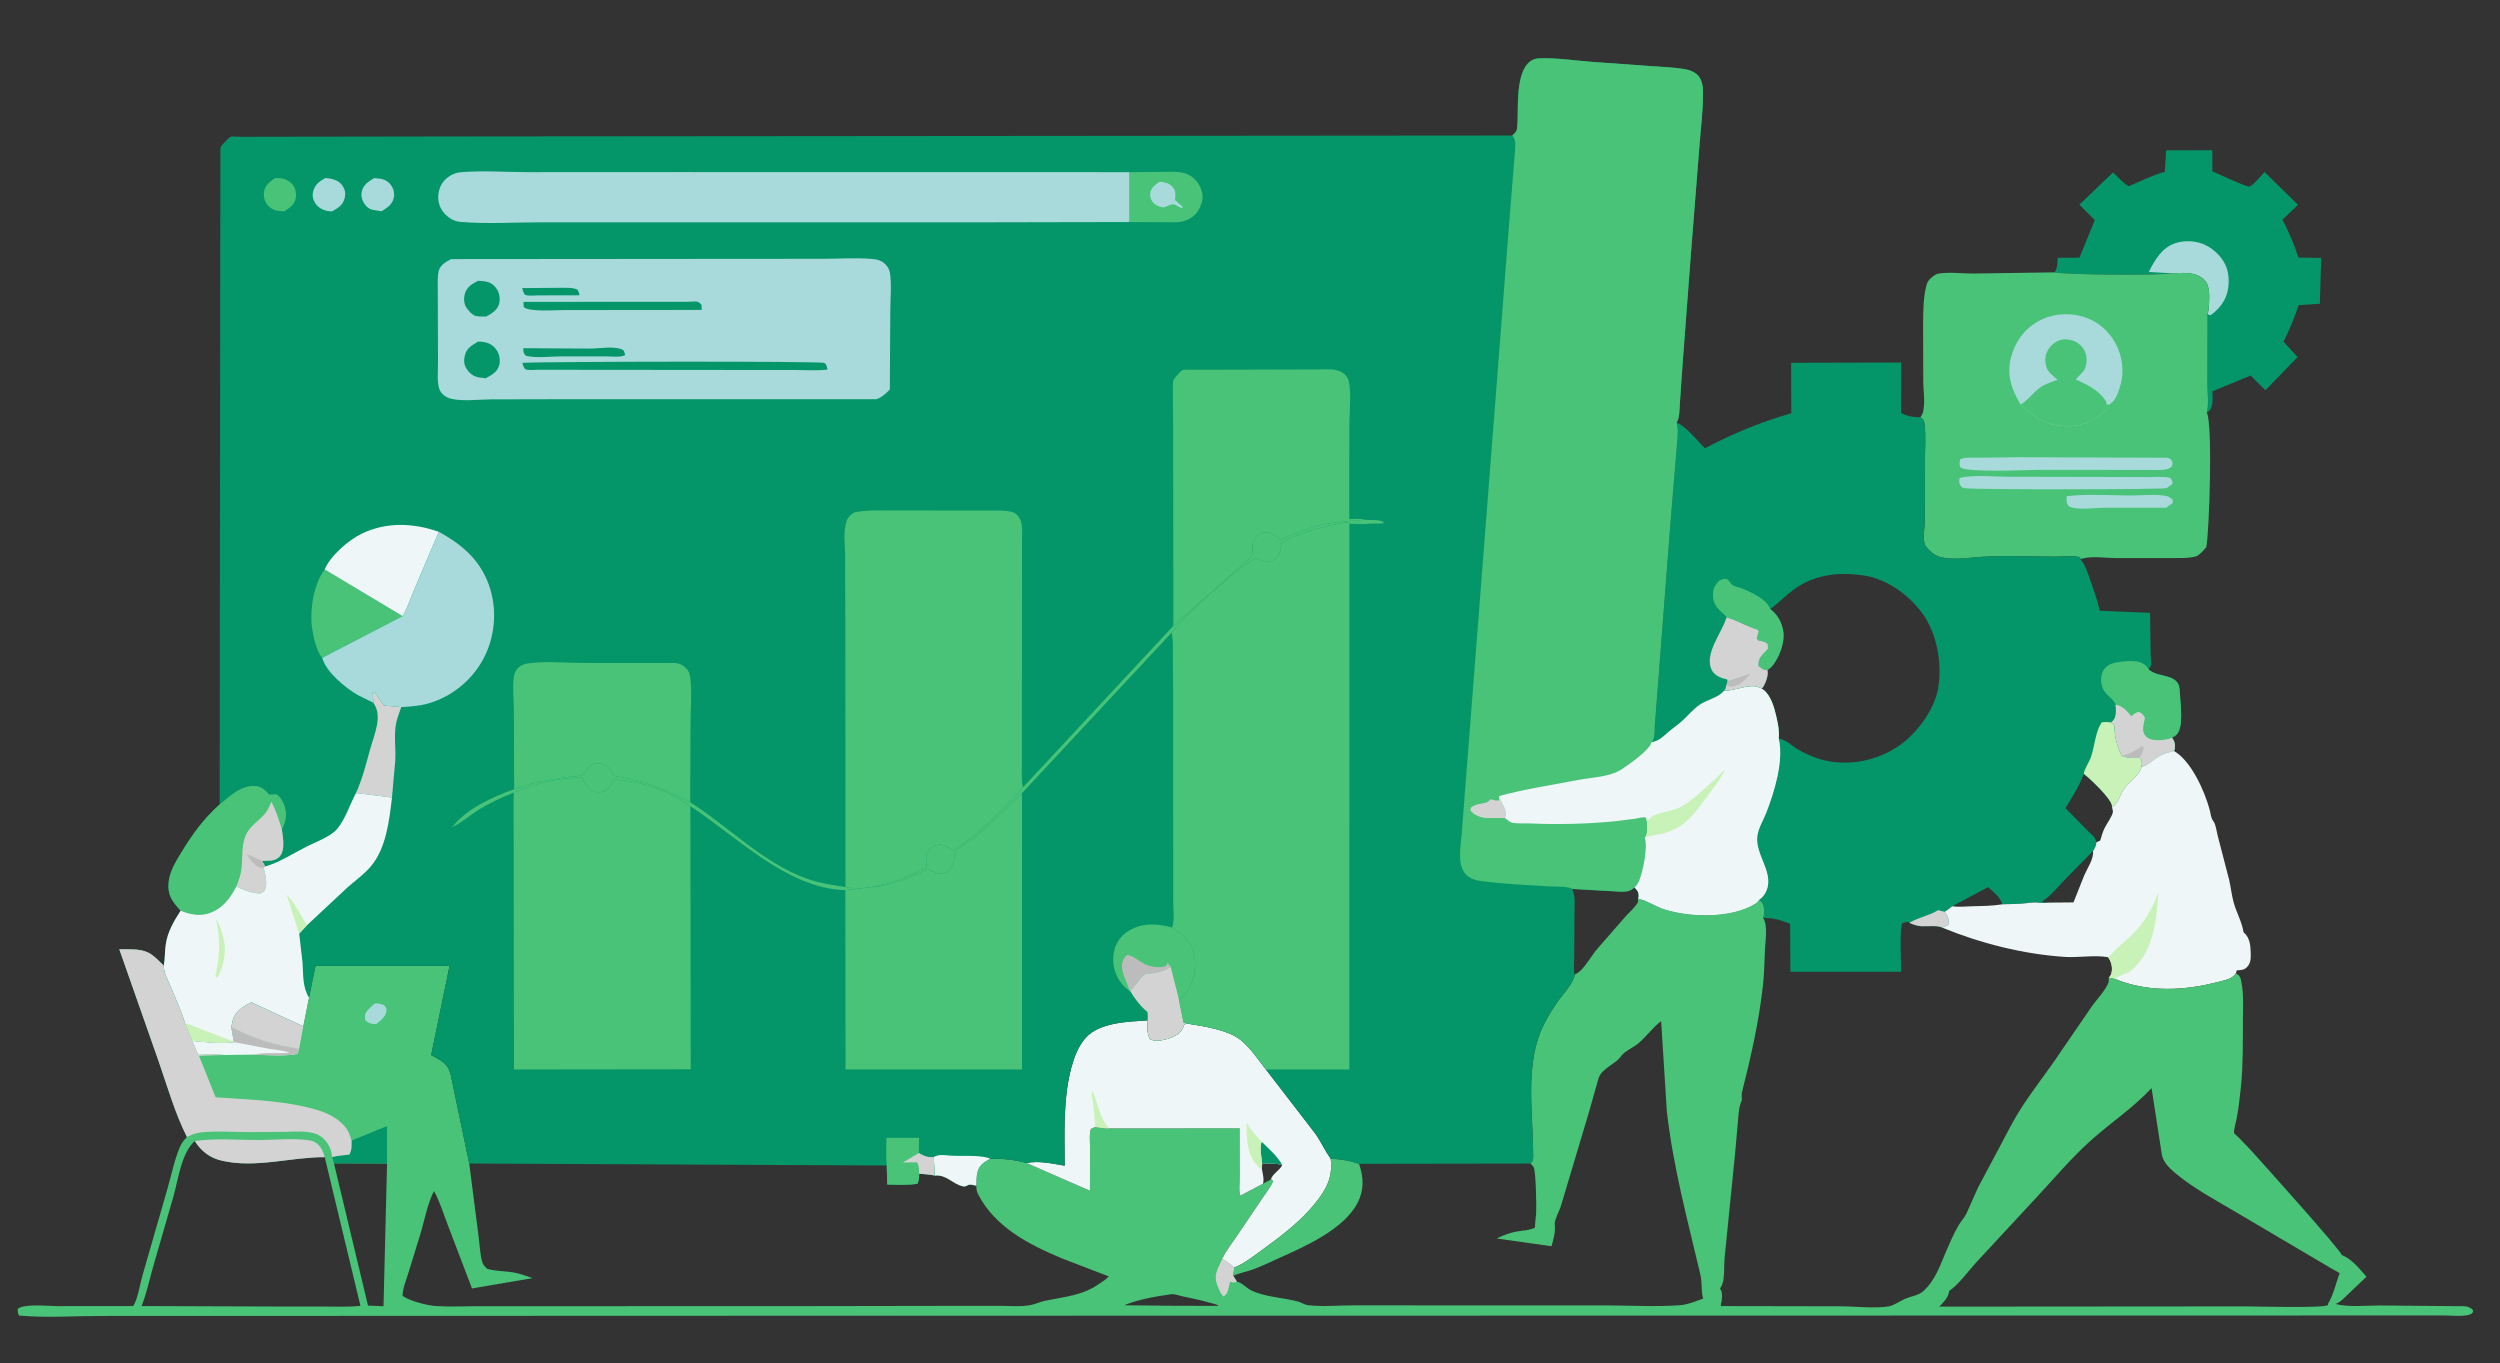 <?xml version="1.0" encoding="utf-8" ?>
<svg xmlns="http://www.w3.org/2000/svg" xmlns:xlink="http://www.w3.org/1999/xlink" width="4480" height="2443">
	<rect width="100%" height="100%" fill="#333333" stroke="none"/>
	<path fill="#049669" transform="scale(2.639 2.639)" d="M1395.15 184.938C1397.36 181.579 1397.04 178.978 1397.27 175.075L1412.04 174.958L1422.47 149.48L1412 138.922L1434.85 117.099C1438.17 120.242 1441.6 124.175 1445.57 126.456C1453.53 122.972 1461.62 119.01 1469.99 116.644L1470.92 102.077L1502.27 102.046L1502.28 116.348C1505.79 117.841 1525.79 127.246 1527.54 126.671C1530 125.861 1535.73 118.893 1537.73 116.844L1560.47 139.066L1549.92 149.148C1554.3 157.651 1557.82 165.816 1560.74 174.92L1576.2 175.131L1575.28 206.24L1560.88 207.24C1557.91 215.895 1554.8 223.846 1550.6 232.007L1560.16 242.471L1538.29 264.988L1528.27 254.992L1502.26 265.772C1502.32 269.637 1503.18 275.87 1500.3 278.808L1498.53 280.305C1500.03 274.767 1498.95 266.204 1498.96 260.363L1499.06 213.131C1499.72 211.234 1499.94 209.25 1500.01 207.252C1500.19 202.138 1500.95 194.11 1497.05 190.233C1490.64 183.862 1482.27 185.543 1473.94 185.529C1467.78 187.228 1400.6 186.561 1395.15 184.938Z"/>
	<path fill="#A8DADC" transform="scale(2.639 2.639)" d="M1473.94 185.529L1459.11 184.684C1463.34 176.387 1467.85 168.237 1477.34 165.08C1483.6 162.997 1491.88 163.469 1497.81 166.497C1504.23 169.772 1510.06 175.68 1512.23 182.635C1514.26 189.133 1513.63 197.859 1510.38 203.83C1508.17 207.898 1504.82 211.39 1501.09 214.091C1500.05 213.863 1499.82 213.86 1499.06 213.131C1499.72 211.234 1499.94 209.25 1500.01 207.252C1500.19 202.138 1500.95 194.11 1497.05 190.233C1490.64 183.862 1482.27 185.543 1473.94 185.529Z"/>
	<path fill="#48C377" transform="scale(2.639 2.639)" d="M1395.15 184.938C1400.6 186.561 1467.78 187.228 1473.94 185.529C1482.27 185.543 1490.64 183.862 1497.05 190.233C1500.95 194.11 1500.19 202.138 1500.01 207.252C1499.94 209.25 1499.72 211.234 1499.06 213.131L1498.96 260.363C1498.95 266.204 1500.03 274.767 1498.53 280.305C1502.56 286.931 1500.34 360.534 1498.17 371.562C1496.55 373.256 1494.51 375.894 1492.57 377.113C1488.75 379.526 1477.32 378.826 1472.51 378.946L1435.4 378.931C1428.41 378.813 1421.25 377.558 1414.39 379.216L1413.76 379.364L1412.67 379.669L1412.46 378.557C1409.67 376.989 1399.19 378.02 1395.43 378.015C1376.82 377.99 1357.3 376.786 1338.83 378.703C1331.79 379.434 1319.04 380.471 1313.3 376.333L1312 375.437C1310.88 374.542 1307.54 371.207 1307.07 369.935C1305.59 365.922 1307 357.664 1307.03 353.267L1307.09 312.883C1307.14 304.789 1307.82 296.012 1306.85 287.982C1306.51 285.212 1306.22 285.109 1303.97 283.356C1305.99 280.869 1306.16 278.691 1306.44 275.548C1306.89 270.411 1306.08 264.901 1305.97 259.73L1305.86 221.388C1305.96 212.784 1305.82 202.953 1307.94 194.599L1308.1 193.987C1308.55 192.21 1309.04 190.991 1310.36 189.633C1311.82 188.125 1314.18 186.157 1316.3 185.792C1323.38 184.572 1332.43 185.786 1339.68 185.749L1395.15 184.938Z"/>
	<path fill="#A8DADC" transform="scale(2.639 2.639)" d="M1403.31 336.991L1405.15 336.749C1418.59 335.306 1433.16 336.44 1446.71 336.455C1454.1 336.463 1463.23 335.44 1470.44 336.67C1472.78 337.068 1473.61 337.923 1475.39 339.334L1475.27 341.727L1472.3 343.624L1471.24 344.78L1428.52 344.79C1421.53 344.819 1411.02 346.737 1404.7 343.815C1403.02 341.218 1403.32 340.035 1403.31 336.991Z"/>
	<path fill="#A8DADC" transform="scale(2.639 2.639)" d="M1330.65 324.554C1340.3 322.215 1353.3 323.732 1363.42 323.745L1427.36 323.88L1458.27 323.98C1463.21 324 1468.94 323.368 1473.73 324.51C1474.99 326.31 1475.44 326.442 1475.18 328.701L1472.7 330.36C1472.26 330.784 1471.73 331.23 1471.16 331.453C1468.63 332.438 1344.91 332.57 1334.44 331.554C1333.55 331.468 1332.73 331.085 1331.95 330.665C1330.13 327.935 1330.25 327.637 1330.65 324.554Z"/>
	<path fill="#A8DADC" transform="scale(2.639 2.639)" d="M1370.89 310.463L1471.08 310.836C1473.56 311.101 1473.66 311.481 1475.15 313.364C1475.13 314.639 1475.46 315.99 1474.52 316.928C1471.64 319.78 1465.45 319.093 1461.7 319.114L1432.48 319.081L1382.73 319.083C1375.32 319.132 1335.22 321.073 1331.12 317.309C1330.28 315.242 1330.57 313.964 1331.12 311.848C1334.08 310.357 1339.09 310.88 1342.43 310.818L1370.89 310.463Z"/>
	<path fill="#A8DADC" transform="scale(2.639 2.639)" d="M1372.07 274.654C1366 264.595 1362.48 254.665 1365.52 242.861C1368.19 232.49 1374.22 223.862 1383.59 218.449C1392.81 213.127 1403.83 212.042 1414.04 214.903C1423.72 217.616 1431.49 224.075 1436.37 232.831C1441.05 241.224 1442.6 252.111 1439.92 261.431C1438.45 266.538 1436.85 271.636 1432.34 274.816L1430.42 274.525L1430.94 277.303L1430.23 278.124C1424.72 284.266 1415.17 288.943 1406.97 289.314C1391.27 290.026 1383.29 284.957 1372.07 274.654Z"/>
	<path fill="#48C377" transform="scale(2.639 2.639)" d="M1372.07 274.654L1372.6 274.347C1376.7 271.922 1379.68 267.89 1383.25 264.779C1387.43 261.137 1392.1 259.695 1397.21 257.911C1394.2 255.277 1390.49 252.718 1389.44 248.702C1388.46 244.991 1388.62 241.355 1390.53 237.917C1392.31 234.712 1395.85 231.674 1399.44 230.742C1402.83 229.864 1407.64 230.782 1410.55 232.707C1413.64 234.75 1415.97 237.729 1416.63 241.414C1417.19 244.529 1416.88 249.083 1414.98 251.747L1409.51 257.661C1417.68 261.417 1425.12 264.769 1430.2 272.642L1430.42 274.525L1430.94 277.303L1430.23 278.124C1424.72 284.266 1415.17 288.943 1406.97 289.314C1391.27 290.026 1383.29 284.957 1372.07 274.654Z"/>
	<path fill="#049669" transform="scale(2.639 2.639)" d="M1138.51 286.949C1145.04 289.569 1152.6 299.307 1157.72 304.374C1176.79 294.343 1195.68 286.615 1216.38 280.62L1216.26 246.362L1290.96 246.178L1290.91 280.254C1293.78 282.524 1300.39 283.493 1303.97 283.356C1306.22 285.109 1306.51 285.212 1306.85 287.982C1307.82 296.012 1307.14 304.789 1307.09 312.883L1307.03 353.267C1307 357.664 1305.59 365.922 1307.07 369.935C1307.54 371.207 1310.88 374.542 1312 375.437L1313.3 376.333C1319.04 380.471 1331.79 379.434 1338.83 378.703C1357.3 376.786 1376.82 377.99 1395.43 378.015C1399.19 378.02 1409.67 376.989 1412.46 378.557L1412.67 379.669C1416.21 383.916 1417.74 389.271 1419.53 394.413C1421.86 401.066 1424.37 407.85 1425.88 414.737L1459.97 416.141L1460.39 444.471C1460.41 446.099 1461.04 450.886 1460.56 452.223C1460.34 452.815 1459.32 453.81 1458.9 454.351L1459.4 454.821C1464.72 459.677 1475.42 457.757 1479.04 464.347C1480.23 466.501 1480.19 470.06 1480.35 472.503C1480.76 478.696 1482.68 493.776 1478.29 498.494C1477.28 499.577 1476.24 500.314 1474.91 500.943C1476.6 503.295 1477.11 505.088 1476.82 508.078C1476.75 508.818 1476.52 509.286 1476.21 509.949C1488.02 516.631 1497.24 537.707 1500.52 550.046C1501.35 553.185 1501.1 555.159 1503.11 557.838C1504.64 559.879 1505.2 564.816 1505.89 567.385L1513.71 597.524C1514.88 602.692 1515.4 607.957 1516.83 613.079C1518.73 619.888 1522.37 625.954 1523.47 633.048L1523.97 633.488C1527.8 637.038 1528.2 642.114 1528.34 647.087C1528.44 650.727 1528.47 653.94 1525.81 656.714C1523.83 658.778 1521.55 658.779 1518.89 658.886L1518.28 660.842C1515.94 664.845 1510.84 665.554 1506.56 666.682C1483.18 672.832 1458.65 673.996 1436.03 664.736C1434.8 664.19 1433.27 664.11 1431.94 663.912C1433.16 662.699 1433.74 661.517 1433.98 659.8C1434.48 656.145 1433.59 652.808 1431.46 649.969C1422.08 648.37 1411.53 650.401 1401.93 649.771C1373.9 647.931 1344.86 640.556 1318.87 629.913C1316.2 628.205 1308.4 629.167 1304.9 628.956C1301.82 628.771 1299.36 627.911 1296.56 626.661L1295.47 625.846L1291.74 626.818C1289.79 629.802 1290.97 654.473 1290.97 659.842L1215.76 659.873L1215.58 627.245C1209.39 624.853 1203.92 623.157 1197.21 623.403C1197.8 621.683 1198.2 619.853 1197.99 618.024C1197.58 614.4 1197.3 613.314 1194.52 611C1196.09 609.936 1197.34 608.691 1198.34 607.061C1206.5 593.748 1191.27 580.892 1193.37 567.265C1194.16 562.128 1197.28 557.182 1199.19 552.351C1204.77 538.273 1211.48 516.496 1207.83 501.475C1208.55 495.718 1206.56 487.722 1205.05 482.072C1203.73 477.093 1200.93 470.257 1196.27 467.575C1188.25 463.304 1179.27 469.303 1170.68 469.096C1167.07 473.709 1158.86 475.249 1153.96 478.692C1149.8 481.616 1146.38 485.728 1142.67 489.188C1139.65 491.996 1136.2 494.271 1133.06 496.935C1129.29 500.143 1126.67 503.199 1121.5 503.966C1121.93 503.417 1122.32 502.85 1122.64 502.225C1123.78 500.006 1123.49 495.44 1123.63 492.933L1125.18 473.109L1134.27 355.222L1139.07 297.684C1139.26 294.055 1139.5 290.49 1138.51 286.949ZM1454.12 520.846C1452.56 527.19 1445.52 530.747 1442.11 535.962C1439.97 539.228 1438.41 545.277 1435.08 547.375L1434.09 547.874C1434.28 548.782 1434.78 550.263 1434.76 551.153C1434.7 553.757 1430.41 559.611 1429.07 562.369C1427.79 565 1426.99 567.968 1426.16 570.771L1423.54 571.948C1423.44 574.392 1422.48 575.9 1421.26 577.922L1401.74 597.711C1397.09 602.527 1392.47 608.655 1386.67 612.036C1387.9 613.269 1389.35 612.894 1391.04 612.917C1388.78 613.083 1386.52 613.345 1384.28 613.004C1380.57 612.442 1376.18 613.421 1372.43 613.687L1359.59 614.081C1352.73 615.209 1345.81 615.225 1338.88 615.408C1334.58 615.522 1329.88 616.034 1325.62 615.411C1323.95 616.822 1322.36 618.064 1320.45 619.161C1322.58 621.718 1323.34 623.48 1323.04 626.978L1322.83 628.121L1318.87 629.913C1344.86 640.556 1373.9 647.931 1401.93 649.771C1411.53 650.401 1422.08 648.37 1431.46 649.969C1433.59 652.808 1434.48 656.145 1433.98 659.8C1433.74 661.517 1433.16 662.699 1431.94 663.912C1433.27 664.11 1434.8 664.19 1436.03 664.736C1458.65 673.996 1483.18 672.832 1506.56 666.682C1510.84 665.554 1515.94 664.845 1518.28 660.842L1518.89 658.886C1521.55 658.779 1523.83 658.778 1525.81 656.714C1528.47 653.94 1528.44 650.727 1528.34 647.087C1528.2 642.114 1527.8 637.038 1523.97 633.488L1523.47 633.048C1522.37 625.954 1518.73 619.888 1516.83 613.079C1515.4 607.957 1514.88 602.692 1513.71 597.524L1505.89 567.385C1505.2 564.816 1504.64 559.879 1503.11 557.838C1501.1 555.159 1501.35 553.185 1500.52 550.046C1497.24 537.707 1488.02 516.631 1476.21 509.949C1472.3 510.732 1468.34 512.006 1464.98 514.188C1461.53 516.428 1458.18 519.868 1454.12 520.846ZM1202.12 413.614C1207.19 417.405 1210.2 423.044 1211.01 429.38C1211.94 436.651 1208.1 446.633 1203.46 452.205C1202.46 453.407 1201.47 454.229 1200.14 455.031C1201.06 458.068 1199.17 463.239 1197.59 465.968C1197.24 466.561 1196.76 467.091 1196.27 467.575C1200.93 470.257 1203.73 477.093 1205.05 482.072C1206.56 487.722 1208.55 495.718 1207.83 501.475C1212.55 502.086 1217.35 506.923 1221.52 509.268C1227.94 512.877 1235.29 515.862 1242.57 517.069C1259.3 519.844 1277.12 515.448 1290.82 505.468C1302.76 496.775 1314.22 480.728 1316.34 465.966C1318.72 449.36 1315.04 429.396 1304.95 415.91C1295.7 403.548 1280.92 392.959 1265.41 390.744C1248.13 388.277 1231.75 390.05 1217.44 400.803C1212.11 404.806 1207.47 409.634 1202.12 413.614ZM1423.54 571.948L1426.16 570.771C1426.99 567.968 1427.79 565 1429.07 562.369C1430.41 559.611 1434.7 553.757 1434.76 551.153C1434.78 550.263 1434.28 548.782 1434.09 547.874L1434.12 547.286C1433.66 542.242 1419.11 528.554 1414.96 525.488C1412.04 533.801 1407.01 541.197 1402.57 548.769L1417.77 564.252C1420.02 566.537 1423.23 568.742 1423.54 571.948ZM1325.62 615.411C1329.88 616.034 1334.58 615.522 1338.88 615.408C1345.81 615.225 1352.73 615.209 1359.59 614.081C1359.23 610.149 1352.96 604.967 1350.02 602.405L1325.62 615.411Z"/>
	<path fill="#D3D3D3" transform="scale(2.639 2.639)" d="M1296.56 626.661C1302.59 622.912 1309.79 621.901 1315.64 618.273L1316.03 618.024L1320.45 619.161C1322.58 621.718 1323.34 623.48 1323.04 626.978L1322.83 628.121L1318.87 629.913C1316.2 628.205 1308.4 629.167 1304.9 628.956C1301.82 628.771 1299.36 627.911 1296.56 626.661Z"/>
	<path fill="#C8F2B7" transform="scale(2.639 2.639)" d="M1414.96 525.488C1415.42 522.078 1418.47 517.801 1419.73 514.403C1422.31 507.475 1422.9 495.946 1427.3 490.496C1429.52 490.144 1431.26 490.243 1433.47 490.626L1435.79 492.43C1435.91 500.556 1437.35 506.022 1440.84 513.342C1445.23 514.506 1448.4 515.428 1452.86 514.046C1454.64 517.011 1454.78 517.453 1454.12 520.846C1452.56 527.19 1445.52 530.747 1442.11 535.962C1439.97 539.228 1438.41 545.277 1435.08 547.375L1434.09 547.874L1434.12 547.286C1433.66 542.242 1419.11 528.554 1414.96 525.488Z"/>
	<path fill="#48C377" transform="scale(2.639 2.639)" d="M1172.39 419.223C1171.71 417.622 1169.26 415.996 1167.98 414.728C1164.75 411.521 1163.16 408.538 1163.18 403.907C1163.2 399.372 1164.52 397.175 1167.68 394.094C1168.58 393.818 1170.22 393.079 1171.11 393.041C1174.17 392.909 1174.74 396.245 1176.73 397.509C1177.92 398.266 1180.27 398.63 1181.7 399.142C1184.75 400.234 1187.69 401.641 1190.58 403.106C1194.63 405.159 1200.62 409.051 1202.12 413.614C1207.19 417.405 1210.2 423.044 1211.01 429.38C1211.94 436.651 1208.1 446.633 1203.46 452.205C1202.46 453.407 1201.47 454.229 1200.14 455.031C1197.35 455.035 1196.45 453.911 1194.21 452.335C1193.83 447.833 1195.21 446.303 1198.14 443.104C1198.62 442.579 1200.28 441.124 1200.45 440.617C1200.66 440.017 1200.41 438.015 1200.4 437.301C1198.67 435.77 1197.29 435.478 1195.09 435.176C1193.94 435.019 1193.66 434.382 1192.89 433.57L1194.32 428.734L1193.49 427.579C1186.19 425.437 1179.73 421.283 1172.39 419.223Z"/>
	<path fill="#D3D3D3" transform="scale(2.639 2.639)" d="M1172.39 419.223C1179.73 421.283 1186.19 425.437 1193.49 427.579L1194.32 428.734L1192.89 433.57C1193.66 434.382 1193.94 435.019 1195.09 435.176C1197.29 435.478 1198.67 435.77 1200.4 437.301C1200.41 438.015 1200.66 440.017 1200.45 440.617C1200.28 441.124 1198.62 442.579 1198.14 443.104C1195.21 446.303 1193.83 447.833 1194.21 452.335C1196.45 453.911 1197.35 455.035 1200.14 455.031C1201.06 458.068 1199.17 463.239 1197.59 465.968C1197.24 466.561 1196.76 467.091 1196.27 467.575C1188.25 463.304 1179.27 469.303 1170.68 469.096C1171.73 467.997 1171.82 467.449 1172.04 466.01C1172.54 464.875 1172.83 463.693 1173.17 462.501L1172.82 461.357L1171.43 461.063C1167.95 460.125 1164.13 458.456 1162.39 455.078C1156.92 444.479 1169.03 429.816 1172.14 420.043L1172.39 419.223Z"/>
	<path fill="#BCBCBC" transform="scale(2.639 2.639)" d="M1173.17 462.501L1188.77 457.397C1184.93 461.315 1181.61 466.053 1175.7 466.169L1172.04 466.01C1172.54 464.875 1172.83 463.693 1173.17 462.501Z"/>
	<path fill="#48C377" transform="scale(2.639 2.639)" d="M1436.61 478.517C1435.86 475.66 1430.93 472.327 1429.08 469.557C1426.93 466.346 1426.24 461.885 1427.12 458.13C1427.74 455.518 1429.81 452.744 1432.15 451.445C1436.2 449.186 1448.32 448.093 1452.71 449.553C1455.34 450.429 1457.62 451.832 1458.9 454.351L1459.4 454.821C1464.72 459.677 1475.42 457.757 1479.04 464.347C1480.23 466.501 1480.19 470.06 1480.35 472.503C1480.76 478.696 1482.68 493.776 1478.29 498.494C1477.28 499.577 1476.24 500.314 1474.91 500.943C1476.6 503.295 1477.11 505.088 1476.82 508.078C1476.75 508.818 1476.52 509.286 1476.21 509.949C1472.3 510.732 1468.34 512.006 1464.98 514.188C1461.53 516.428 1458.18 519.868 1454.12 520.846C1454.78 517.453 1454.64 517.011 1452.86 514.046C1448.4 515.428 1445.23 514.506 1440.84 513.342C1437.35 506.022 1435.91 500.556 1435.79 492.43L1433.47 490.626C1434.04 490.174 1434.55 489.722 1435.04 489.173C1437.37 486.551 1436.86 481.714 1436.61 478.517Z"/>
	<path fill="#D3D3D3" transform="scale(2.639 2.639)" d="M1436.61 478.517C1441.83 479.69 1443.93 482.317 1447.2 486.38L1447.88 485.833C1449.43 484.599 1450.52 483.549 1452.59 483.433C1454.91 484.779 1455.24 485.098 1456.52 487.456C1455.83 491.099 1454.19 495.825 1456.41 499.051C1457.7 500.929 1459.32 501.834 1461.56 502.266C1465.37 503.003 1471.41 502.519 1474.91 500.943C1476.6 503.295 1477.11 505.088 1476.82 508.078C1476.75 508.818 1476.52 509.286 1476.21 509.949C1472.3 510.732 1468.34 512.006 1464.98 514.188C1461.53 516.428 1458.18 519.868 1454.12 520.846C1454.78 517.453 1454.64 517.011 1452.86 514.046C1448.4 515.428 1445.23 514.506 1440.84 513.342C1437.35 506.022 1435.91 500.556 1435.79 492.43L1433.47 490.626C1434.04 490.174 1434.55 489.722 1435.04 489.173C1437.37 486.551 1436.86 481.714 1436.61 478.517Z"/>
	<path fill="#BCBCBC" transform="scale(2.639 2.639)" d="M1440.84 513.342C1446.32 511.808 1449.95 509.781 1454.66 506.574L1455.76 507.766C1455.2 510.344 1454.85 512.13 1452.86 514.046C1448.4 515.428 1445.23 514.506 1440.84 513.342Z"/>
	<path fill="#EEF6F7" transform="scale(2.639 2.639)" d="M1454.12 520.846C1458.18 519.868 1461.53 516.428 1464.98 514.188C1468.34 512.006 1472.3 510.732 1476.21 509.949C1488.02 516.631 1497.24 537.707 1500.52 550.046C1501.35 553.185 1501.1 555.159 1503.11 557.838C1504.64 559.879 1505.2 564.816 1505.89 567.385L1513.71 597.524C1514.88 602.692 1515.4 607.957 1516.83 613.079C1518.73 619.888 1522.37 625.954 1523.47 633.048L1523.97 633.488C1527.8 637.038 1528.2 642.114 1528.34 647.087C1528.44 650.727 1528.47 653.94 1525.81 656.714C1523.83 658.778 1521.55 658.779 1518.89 658.886L1518.28 660.842C1515.94 664.845 1510.84 665.554 1506.56 666.682C1483.18 672.832 1458.65 673.996 1436.03 664.736C1434.8 664.19 1433.27 664.11 1431.94 663.912C1433.16 662.699 1433.74 661.517 1433.98 659.8C1434.48 656.145 1433.59 652.808 1431.46 649.969C1422.08 648.37 1411.53 650.401 1401.93 649.771C1373.9 647.931 1344.86 640.556 1318.87 629.913L1322.83 628.121L1323.04 626.978C1323.34 623.48 1322.58 621.718 1320.45 619.161C1322.36 618.064 1323.95 616.822 1325.62 615.411C1329.88 616.034 1334.58 615.522 1338.88 615.408C1345.81 615.225 1352.73 615.209 1359.59 614.081L1372.43 613.687C1376.18 613.421 1380.57 612.442 1384.28 613.004C1386.52 613.345 1388.78 613.083 1391.04 612.917C1389.35 612.894 1387.9 613.269 1386.67 612.036C1392.47 608.655 1397.09 602.527 1401.74 597.711L1421.26 577.922C1422.48 575.9 1423.44 574.392 1423.54 571.948L1426.16 570.771C1426.99 567.968 1427.79 565 1429.07 562.369C1430.41 559.611 1434.7 553.757 1434.76 551.153C1434.78 550.263 1434.28 548.782 1434.09 547.874L1435.08 547.375C1438.41 545.277 1439.97 539.228 1442.11 535.962C1445.52 530.747 1452.56 527.19 1454.12 520.846ZM1391.04 612.917L1407.99 612.772L1415.29 594.397C1417.33 589.633 1421.88 583.182 1421.26 577.922L1401.74 597.711C1397.09 602.527 1392.47 608.655 1386.67 612.036C1387.9 613.269 1389.35 612.894 1391.04 612.917Z"/>
	<path fill="#C8F2B7" transform="scale(2.639 2.639)" d="M1431.46 649.969L1431.99 649.555C1434.41 647.644 1435.99 645.166 1438.31 643.221C1452.04 631.695 1459.55 622.84 1465.7 605.614C1464.48 623.96 1462.56 645.973 1447.52 658.791C1444.13 661.68 1439.18 662.002 1436.03 664.736C1434.8 664.19 1433.27 664.11 1431.94 663.912C1433.16 662.699 1433.74 661.517 1433.98 659.8C1434.48 656.145 1433.59 652.808 1431.46 649.969Z"/>
	<path fill="#48C377" transform="scale(2.639 2.639)" d="M1109.88 602.557C1111.89 604.69 1112.79 605.604 1112.75 608.693C1112.75 609.265 1112.54 609.72 1112.32 610.235L1113.09 610.404C1119.09 611.764 1124.19 615.59 1130.07 617.45C1147.81 623.071 1175.27 623.67 1191.59 613.879C1192.8 613.151 1193.88 612.274 1194.52 611C1197.3 613.314 1197.58 614.4 1197.99 618.024C1198.2 619.853 1197.8 621.683 1197.21 623.403C1203.92 623.157 1209.39 624.853 1215.58 627.245L1215.76 659.873L1290.97 659.842C1290.97 654.473 1289.79 629.802 1291.74 626.818L1295.47 625.846L1296.56 626.661C1299.36 627.911 1301.82 628.771 1304.9 628.956C1308.4 629.167 1316.2 628.205 1318.87 629.913C1344.86 640.556 1373.9 647.931 1401.93 649.771C1411.53 650.401 1422.08 648.37 1431.46 649.969C1433.59 652.808 1434.48 656.145 1433.98 659.8C1433.74 661.517 1433.16 662.699 1431.94 663.912C1433.27 664.11 1434.8 664.19 1436.03 664.736C1458.65 673.996 1483.18 672.832 1506.56 666.682C1510.84 665.554 1515.94 664.845 1518.28 660.842C1521.02 662.582 1521.25 663.301 1521.93 666.463C1523.72 674.713 1523.05 684.047 1523.03 692.484C1523.01 707.579 1523.19 723.002 1521.69 738.02C1520.97 745.323 1520.07 752.791 1518.7 759.998C1518.41 761.519 1516.58 768.225 1517.02 769.332C1517.26 769.935 1519.27 771.548 1519.81 772.084L1527.95 780.49C1533.41 786.536 1589.82 849.159 1590.13 852.194C1597.18 855.025 1602.08 861.42 1606.95 866.975L1594.54 878.746C1591.89 881.254 1589.37 884.23 1585.85 885.469C1594.92 887.784 1606.42 886.502 1615.77 886.481L1673.13 886.978C1675.62 887.123 1677.64 887.79 1679.35 889.698C1679.2 890.841 1679.43 891.124 1678.45 891.893C1675.18 894.461 1664.45 893.261 1660.14 893.268L535.471 893.452L178.761 893.574L67.566 893.603C49.61 893.604 30.653 894.999 12.851 893.298C12.159 891.668 12.012 890.554 12.022 888.79C16.603 885.102 32.227 886.866 38.256 886.903L90.468 886.89C93.553 882.113 95.041 872.057 96.68 866.315L113.768 807.022C116.503 797.558 118.389 787.677 122.276 778.597C123.379 776.02 125.039 774.071 126.946 772.049C118.7 755.652 113.783 738.095 107.781 720.821L81.006 644.574C87.308 644.726 95.424 643.998 101.138 647.086C104.822 649.078 108.161 652.785 111.188 655.667C111.315 661.017 114.164 665.829 116.191 670.666C119.434 678.404 123.108 686.623 125.635 694.59L130.529 706.749C139.822 707.651 149.705 708.796 158.994 707.652L158.703 707.345L157.051 697.345L158.181 692.22C160.003 686.337 165.543 683.273 170.657 680.61L205.94 696.914L209.819 677.374L214.256 655.865L305.292 655.846L292.787 716.436C299.042 719.98 303.817 721.672 305.906 729.098L318.632 790.074L602.12 791.416L602.48 804.39C609.271 804.471 616.446 804.988 623.138 803.786C623.992 801.322 624.271 799.622 624.147 797.017C627.599 797.333 631.392 797.387 634.737 798.256C643.218 797.609 646.538 803.938 653.925 805.585C656.002 806.048 656.512 804.79 658.307 804.419C659.271 804.22 661.887 804.996 662.982 805.173C663.04 802.143 662.973 798.783 663.755 795.847C665.045 791.007 668.172 789.213 672.325 786.834C680.944 786.734 688.688 787.383 697.057 789.739C705.459 787.981 714.67 790.193 722.981 791.551C722.882 769.764 721.809 746.467 727.405 725.258C729.3 718.076 732.071 710.726 736.97 705.021C746.267 694.194 765.926 693.787 779.275 692.893C779.229 697.128 778.691 701.732 780.905 705.509C784.074 707.405 788.458 706.519 792.051 705.605C795.953 704.611 800.761 702.496 802.809 698.799L804.125 695.809L805.702 694.961C816.805 696.812 833.657 699.059 842.549 706.241C849.137 711.562 854.406 719.541 859.599 726.209L893.211 769.869C897.035 775.295 899.775 781.457 903.606 786.871C910.853 787.076 915.918 788.031 922.858 790.281L1039.28 790.106C1040.91 788.13 1041.06 788.005 1041.08 785.44C1041.25 757.676 1035.37 725.307 1046.78 699.057C1049.62 692.517 1053.48 686.242 1057.53 680.387C1061.05 675.305 1068.41 667.872 1069.32 661.734C1068.34 658.955 1068.95 654.103 1068.95 651.106L1069.14 620.453C1069.17 615.263 1069.93 608.373 1067.61 603.634L1100.54 605.504C1104.4 605.538 1106.98 605.414 1109.88 602.557ZM1197.21 623.403L1197.51 623.813C1200.4 628.302 1198.79 639.31 1198.51 644.545C1198.08 652.515 1198.08 660.459 1197.21 668.408C1194.51 693.212 1188.96 717.67 1182.85 741.827C1182.41 743.596 1183.08 746.634 1182.65 747.532C1180.72 751.569 1180.62 756.25 1180.2 760.638L1178.22 783.061L1171.17 853.318C1170.63 858.394 1171.01 863.657 1170.35 868.646C1170.06 870.894 1169.25 873.157 1167.94 875.016L1168.49 875.759C1169.71 877.605 1169.39 882.444 1168.85 884.579C1168.62 885.449 1168.46 885.951 1168.56 886.877L1249.71 887.037C1260.22 887.052 1271.87 888.637 1282.22 887.144C1285.99 886.602 1289.92 883.615 1293.4 882.066C1297.67 880.165 1303.01 879.696 1306.45 876.398C1314.12 869.054 1317.21 859.884 1321.17 850.481C1323.56 844.824 1326.57 837.967 1329.58 832.672C1331.32 829.613 1333.8 827.063 1335.36 823.894L1343.23 806.276L1357.84 778.829C1362.13 770.871 1366.2 762.532 1370.97 754.864C1379.79 740.685 1390.5 727.601 1399.71 713.602L1420.81 682.865C1424 678.425 1430.22 671.887 1431.82 666.936C1432.06 666.205 1431.91 664.729 1431.94 663.912C1433.16 662.699 1433.74 661.517 1433.98 659.8C1434.48 656.145 1433.59 652.808 1431.46 649.969C1422.08 648.37 1411.53 650.401 1401.93 649.771C1373.9 647.931 1344.86 640.556 1318.87 629.913C1316.2 628.205 1308.4 629.167 1304.9 628.956C1301.82 628.771 1299.36 627.911 1296.56 626.661L1295.47 625.846L1291.74 626.818C1289.79 629.802 1290.97 654.473 1290.97 659.842L1215.76 659.873L1215.58 627.245C1209.39 624.853 1203.92 623.157 1197.21 623.403ZM318.632 790.074L324.993 839.642C325.765 845.177 325.921 852.373 327.716 857.611C328.249 859.167 329.609 860.427 330.753 861.563C336.126 863.205 342.191 863.042 347.767 863.9C352.436 864.619 357.184 866.304 361.614 867.926L320.506 874.919L303.937 831.489C301.11 823.959 298.551 815.849 294.725 808.768C290.104 817.684 288.391 828.431 285.441 838.034L276.948 865.493C275.575 869.975 273.343 875.274 273.373 879.99C278.411 883.463 289.914 886.461 295.95 886.858C305.31 887.474 315.041 886.959 324.432 886.966L380.47 886.961L551.711 886.906L658.05 886.728L680.512 886.732C686.891 886.86 693.222 887.36 699.548 886.249C703.012 885.64 706.206 883.986 709.699 883.265C723.168 880.488 734.911 879.825 746.515 871.714C748.612 870.248 751.267 868.739 752.849 866.714L720.943 854.445C698.635 845.036 675.611 833.357 664.108 810.794C663.147 808.908 662.993 807.248 662.982 805.173C661.887 804.996 659.271 804.22 658.307 804.419C656.512 804.79 656.002 806.048 653.925 805.585C646.538 803.938 643.218 797.609 634.737 798.256C631.392 797.387 627.599 797.333 624.147 797.017C624.271 799.622 623.992 801.322 623.138 803.786C616.446 804.988 609.271 804.471 602.48 804.39L602.12 791.416L318.632 790.074ZM1039.28 790.106L922.858 790.281C915.918 788.031 910.853 787.076 903.606 786.871C905.052 799.172 901.038 807.061 893.534 816.518C883.308 829.404 869.631 839.633 856.406 849.238C850.606 853.451 844.821 858.129 838.05 860.7L837.428 866.332L839.942 870.342C842.961 870.716 846.533 874.637 849.415 876.096C858.444 880.667 871.438 881.201 881.257 883.762C883.729 884.407 885.775 886.01 888.382 886.305C898.461 887.445 909.557 886.386 919.759 886.387L988.756 886.415L1090.8 886.438C1107.34 886.44 1124.71 887.514 1141.19 886.266C1146.15 885.889 1151.73 883.432 1156.47 881.87C1155 876.173 1155.95 871.07 1154.63 865.467C1145.98 828.701 1136.07 792.127 1131.84 754.486L1127.99 693.401C1122.69 697.3 1118.03 703.743 1112.88 708.188C1109.67 710.962 1104.66 713.096 1101.94 715.847C1100.37 717.432 1099.6 719.038 1097.69 720.472C1094.46 722.899 1090.76 725.139 1087.96 728.058C1086.74 729.329 1085.96 730.759 1085.41 732.427L1078.99 755.13L1059.89 819.046C1059.01 822.037 1055.46 828.534 1055.73 831.079C1056.32 836.49 1055.02 841.094 1053.53 846.251L1016.34 840.974C1020.28 839.034 1024.89 837.248 1029.2 836.378C1033.36 835.539 1038.59 835.613 1042.32 833.566C1042.31 830.23 1042.89 827.243 1043.11 823.98C1043.39 819.882 1042.99 795.357 1041.4 792.53C1040.95 791.728 1039.91 790.822 1039.28 790.106ZM1580.88 885.245C1584.38 879.648 1586.39 870.856 1588.68 864.497L1581.83 860.566L1518.75 823.349C1504.99 815.196 1489.72 807.072 1477.45 796.862C1473.45 793.528 1469.4 789.799 1468.06 784.591L1461.01 738.89C1448.63 752.235 1433.29 762.305 1419.79 774.413C1406.2 786.602 1393.89 801.366 1381.38 814.719L1342.24 856.9C1336.77 862.85 1330.07 872.269 1323.51 876.674L1323.48 877.092C1323.07 880.902 1319.48 884.649 1316.88 887.257L1524.34 887.099C1532.78 887.099 1577.33 888.414 1580.74 886.243L1580.88 885.245ZM697.057 789.739L740.119 808.549L740.196 779.415C740.213 775.646 739.537 770.019 740.802 766.534L743.763 765.245C746.866 765.792 749.813 766.145 752.964 766.205L841.773 766.14L841.823 800.045C841.83 803.146 841.078 809.11 842.279 811.874L857.623 803.785L863.124 800.776L864.638 802.064C862.49 806.579 859.133 810.823 856.346 814.973L840.379 838.656C836.676 844.041 832.868 848.863 829.963 854.761C832.724 856.621 835.623 858.408 838.05 860.7C844.821 858.129 850.606 853.451 856.406 849.238C869.631 839.633 883.308 829.404 893.534 816.518C901.038 807.061 905.052 799.172 903.606 786.871C899.775 781.457 897.035 775.295 893.211 769.869L859.599 726.209C854.406 719.541 849.137 711.562 842.549 706.241C833.657 699.059 816.805 696.812 805.702 694.961L804.125 695.809L802.809 698.799C800.761 702.496 795.953 704.611 792.051 705.605C788.458 706.519 784.074 707.405 780.905 705.509C778.691 701.732 779.229 697.128 779.275 692.893C765.926 693.787 746.267 694.194 736.97 705.021C732.071 710.726 729.3 718.076 727.405 725.258C721.809 746.467 722.882 769.764 722.981 791.551C714.67 790.193 705.459 787.981 697.057 789.739ZM220.5 785.755C197.442 785.666 173.484 793.525 150.482 788.12C142.335 786.205 136.74 781.74 132.258 774.823C123.042 783.13 121.083 800.977 117.733 812.577L104.024 860.02C101.537 868.781 99.519 878.451 96.121 886.859L182.029 887.169L220.657 887.212C228.656 887.217 236.795 887.57 244.76 886.751L220.5 785.755ZM226.766 789.946L249.884 886.539L260.424 887.023L262.821 790.054L226.766 789.946ZM1109.88 602.557C1106.98 605.414 1104.4 605.538 1100.54 605.504L1067.61 603.634C1069.93 608.373 1069.17 615.263 1069.14 620.453L1068.95 651.106C1068.95 654.103 1068.34 658.955 1069.32 661.734C1070.82 661.061 1072.13 660.166 1073.31 659.017C1077.51 654.931 1080.82 648.821 1084.7 644.232L1103.92 622.199C1106 619.88 1111.18 615.232 1112.24 612.546C1112.43 612.074 1112.3 610.796 1112.32 610.235C1112.54 609.72 1112.75 609.265 1112.75 608.693C1112.79 605.604 1111.89 604.69 1109.88 602.557ZM794.244 879.027C784.829 880.295 772.091 882.536 763.423 886.337L798.01 886.695L827.529 886.746C826.15 885.559 822.953 885.054 821.181 884.53C815.292 882.787 809.392 881.645 803.399 880.365C801.013 879.855 797.969 878.689 795.585 878.787L794.244 879.027Z"/>
	<path fill="#A8DADC" transform="scale(2.639 2.639)" d="M254.728 681.318C257.036 681.334 258.628 681.653 260.752 682.556C261.746 683.828 262.621 684.371 262.468 686.042C262.06 690.527 258.651 692.742 255.457 695.386C252.192 695.474 250.238 694.856 247.888 692.635L247.893 688.904C249.351 685.548 251.98 683.613 254.728 681.318Z"/>
	<path fill="#D3D3D3" transform="scale(2.639 2.639)" d="M829.963 854.761C832.724 856.621 835.623 858.408 838.05 860.7L837.428 866.332L839.942 870.342C837.633 871.028 837.516 871.152 835.32 870.223L833.946 875.845C833.266 877.947 832.741 879.34 830.76 880.377C828.899 878.544 827.987 876.105 826.996 873.732C823.557 865.5 826.832 862.333 829.963 854.761Z"/>
	<path fill="#049669" transform="scale(2.639 2.639)" d="M238.722 774.454L262.761 764.688L262.821 790.054L226.766 789.946L225.614 785.666C229.193 784.648 233.413 784.495 237.123 784.01C239.083 780.878 238.63 778.071 238.722 774.454Z"/>
	<path fill="#EEF6F7" transform="scale(2.639 2.639)" d="M157.051 697.345C172.539 705.369 185.926 709.437 203.143 712.161L201.886 715.711C193.267 717.345 180.813 716.459 172.013 716.131L151.965 716.394C146.376 715.669 140.219 716.176 134.561 716.223L130.529 706.749C139.822 707.651 149.705 708.796 158.994 707.652L158.703 707.345L157.051 697.345Z"/>
	<path fill="#BCBCBC" transform="scale(2.639 2.639)" d="M157.051 697.345C172.539 705.369 185.926 709.437 203.143 712.161L201.886 715.711C193.267 717.345 180.813 716.459 172.013 716.131C179.65 714.348 188.808 715.628 196.725 714.8C192.687 713.32 187.462 712.999 183.16 712.264L158.994 707.652L158.703 707.345L157.051 697.345Z"/>
	<path fill="#D3D3D3" transform="scale(2.639 2.639)" d="M157.051 697.345L158.181 692.22C160.003 686.337 165.543 683.273 170.657 680.61L205.94 696.914L203.143 712.161C185.926 709.437 172.539 705.369 157.051 697.345Z"/>
	<path fill="#D3D3D3" transform="scale(2.639 2.639)" d="M132.258 774.823C147.08 772.729 161.162 774.183 176.007 774.124C186.646 774.083 198.079 772.844 208.584 774.134C211.126 774.446 213.024 774.842 215.092 776.408C218.133 778.71 219.521 782.174 220.5 785.755C197.442 785.666 173.484 793.525 150.482 788.12C142.335 786.205 136.74 781.74 132.258 774.823Z"/>
	<path fill="#D3D3D3" transform="scale(2.639 2.639)" d="M126.946 772.049C118.7 755.652 113.783 738.095 107.781 720.821L81.006 644.574C87.308 644.726 95.424 643.998 101.138 647.086C104.822 649.078 108.161 652.785 111.188 655.667C111.315 661.017 114.164 665.829 116.191 670.666C119.434 678.404 123.108 686.623 125.635 694.59L130.529 706.749L134.561 716.223C140.219 716.176 146.376 715.669 151.965 716.394L135.14 716.968L146.435 745.101C166.98 746.622 187.814 747.034 207.956 751.739C217.976 754.08 227.225 757.012 234.221 765C236.647 767.77 237.652 770.989 238.722 774.454C238.63 778.071 239.083 780.878 237.123 784.01C233.413 784.495 229.193 784.648 225.614 785.666C225.229 783.516 224.847 781.319 223.959 779.31C222.139 775.196 218.885 771.498 214.562 769.975C207.991 767.66 200.278 768.474 193.418 768.588L168.928 768.739C158.178 768.778 146.369 767.746 135.736 769.062C132.585 769.452 129.783 770.681 126.946 772.049Z"/>
	<path fill="#EEF6F7" transform="scale(2.639 2.639)" d="M697.057 789.739C705.459 787.981 714.67 790.193 722.981 791.551C722.882 769.764 721.809 746.467 727.405 725.258C729.3 718.076 732.071 710.726 736.97 705.021C746.267 694.194 765.926 693.787 779.275 692.893C779.229 697.128 778.691 701.732 780.905 705.509C784.074 707.405 788.458 706.519 792.051 705.605C795.953 704.611 800.761 702.496 802.809 698.799L804.125 695.809L805.702 694.961C816.805 696.812 833.657 699.059 842.549 706.241C849.137 711.562 854.406 719.541 859.599 726.209L893.211 769.869C897.035 775.295 899.775 781.457 903.606 786.871C905.052 799.172 901.038 807.061 893.534 816.518C883.308 829.404 869.631 839.633 856.406 849.238C850.606 853.451 844.821 858.129 838.05 860.7C835.623 858.408 832.724 856.621 829.963 854.761C832.868 848.863 836.676 844.041 840.379 838.656L856.346 814.973C859.133 810.823 862.49 806.579 864.638 802.064L863.124 800.776L857.623 803.785L842.279 811.874C841.078 809.11 841.83 803.146 841.823 800.045L841.773 766.14L752.964 766.205C749.813 766.145 746.866 765.792 743.763 765.245L740.802 766.534C739.537 770.019 740.213 775.646 740.196 779.415L740.119 808.549L697.057 789.739ZM857.046 789.987L856.913 793.972C857.439 797.016 858.534 800.786 857.623 803.785L863.124 800.776C863.761 797.241 869.153 794.763 870.697 791.04C866.248 789.941 861.603 790.074 857.046 789.987Z"/>
	<path fill="#C8F2B7" transform="scale(2.639 2.639)" d="M743.763 765.245C743.475 759.434 742.772 753.692 742.021 747.926C741.723 745.64 740.857 742.902 741.713 740.717C745.733 749.35 746.4 758.575 752.964 766.205C749.813 766.145 746.866 765.792 743.763 765.245Z"/>
	<path fill="#049669" transform="scale(2.639 2.639)" d="M857.046 789.987C856.63 785.751 855.107 779.252 856.719 775.294C861.619 780.106 867.31 784.981 870.697 791.04C866.248 789.941 861.603 790.074 857.046 789.987Z"/>
	<path fill="#C8F2B7" transform="scale(2.639 2.639)" d="M856.913 793.972C855.967 793.48 855.121 792.902 854.359 792.149C846.391 784.273 846.6 772.681 846.419 762.244C849.442 767.167 852.689 771.161 856.719 775.294C855.107 779.252 856.63 785.751 857.046 789.987L856.913 793.972Z"/>
	<path fill="#48C377" transform="scale(2.639 2.639)" d="M903.606 786.871C910.853 787.076 915.918 788.031 922.858 790.281C925.914 799.31 926.44 807.763 921.985 816.542C912.762 834.716 886.256 846.361 868.484 854.308C862.005 857.206 855.326 860.591 848.585 862.747C844.822 863.951 841.043 864.648 837.428 866.332L838.05 860.7C844.821 858.129 850.606 853.451 856.406 849.238C869.631 839.633 883.308 829.404 893.534 816.518C901.038 807.061 905.052 799.172 903.606 786.871Z"/>
	<path fill="#049669" transform="scale(2.639 2.639)" d="M1026.95 92.034C1027.72 91.178 1028.99 90.076 1029.58 89.118C1030.63 87.409 1030.51 80.739 1030.56 78.636C1030.81 67.942 1029.62 40.314 1045.08 39.626C1057.12 39.09 1069.73 41.228 1081.75 42.062L1120.82 44.875C1128.66 45.449 1136.78 45.623 1144.52 47.056C1147.31 47.573 1150.29 48.657 1152.4 50.619C1155.87 53.855 1156.39 58.574 1156.43 63.071C1156.52 74.739 1154.95 86.611 1154.07 98.237L1148.43 169.532L1142.56 247.084L1140.67 274.609C1140.4 278.341 1140.57 283.743 1138.51 286.949C1139.5 290.49 1139.26 294.055 1139.07 297.684L1134.27 355.222L1125.18 473.109L1123.63 492.933C1123.49 495.44 1123.78 500.006 1122.64 502.225C1122.32 502.85 1121.93 503.417 1121.5 503.966C1126.67 503.199 1129.29 500.143 1133.06 496.935C1136.2 494.271 1139.65 491.996 1142.67 489.188C1146.38 485.728 1149.8 481.616 1153.96 478.692C1158.86 475.249 1167.07 473.709 1170.68 469.096C1179.27 469.303 1188.25 463.304 1196.27 467.575C1200.93 470.257 1203.73 477.093 1205.05 482.072C1206.56 487.722 1208.55 495.718 1207.83 501.475C1211.48 516.496 1204.77 538.273 1199.19 552.351C1197.28 557.182 1194.16 562.128 1193.37 567.265C1191.27 580.892 1206.5 593.748 1198.34 607.061C1197.34 608.691 1196.09 609.936 1194.52 611C1193.88 612.274 1192.8 613.151 1191.59 613.879C1175.27 623.67 1147.81 623.071 1130.07 617.45C1124.19 615.59 1119.09 611.764 1113.09 610.404L1112.32 610.235C1112.54 609.72 1112.75 609.265 1112.75 608.693C1112.79 605.604 1111.89 604.69 1109.88 602.557C1106.98 605.414 1104.4 605.538 1100.54 605.504L1067.61 603.634C1069.93 608.373 1069.17 615.263 1069.14 620.453L1068.95 651.106C1068.95 654.103 1068.34 658.955 1069.32 661.734C1068.41 667.872 1061.05 675.305 1057.53 680.387C1053.48 686.242 1049.62 692.517 1046.78 699.057C1035.37 725.307 1041.25 757.676 1041.08 785.44C1041.06 788.005 1040.91 788.13 1039.28 790.106L922.858 790.281C915.918 788.031 910.853 787.076 903.606 786.871C899.775 781.457 897.035 775.295 893.211 769.869L859.599 726.209C854.406 719.541 849.137 711.562 842.549 706.241C833.657 699.059 816.805 696.812 805.702 694.961L804.125 695.809L802.809 698.799C800.761 702.496 795.953 704.611 792.051 705.605C788.458 706.519 784.074 707.405 780.905 705.509C778.691 701.732 779.229 697.128 779.275 692.893C765.926 693.787 746.267 694.194 736.97 705.021C732.071 710.726 729.3 718.076 727.405 725.258C721.809 746.467 722.882 769.764 722.981 791.551C714.67 790.193 705.459 787.981 697.057 789.739C688.688 787.383 680.944 786.734 672.325 786.834C668.172 789.213 665.045 791.007 663.755 795.847C662.973 798.783 663.04 802.143 662.982 805.173C661.887 804.996 659.271 804.22 658.307 804.419C656.512 804.79 656.002 806.048 653.925 805.585C646.538 803.938 643.218 797.609 634.737 798.256C631.392 797.387 627.599 797.333 624.147 797.017C624.271 799.622 623.992 801.322 623.138 803.786C616.446 804.988 609.271 804.471 602.48 804.39L602.12 791.416L318.632 790.074L305.906 729.098C303.817 721.672 299.042 719.98 292.787 716.436L305.292 655.846L214.256 655.865L209.819 677.374L205.94 696.914L170.657 680.61C165.543 683.273 160.003 686.337 158.181 692.22L157.051 697.345L158.703 707.345L158.994 707.652C149.705 708.796 139.822 707.651 130.529 706.749L125.635 694.59C123.108 686.623 119.434 678.404 116.191 670.666C114.164 665.829 111.315 661.017 111.188 655.667C112.129 650.928 111.86 646.047 112.558 641.287C113.807 632.763 118.046 625.479 122.669 618.393L121.673 617.289C116.798 611.828 113.852 607.507 114.427 599.815C115.007 592.058 119.228 585.286 123.168 578.823C130.692 566.479 138.357 555.87 149.166 546.213L149.279 435.787L149.641 103.589C149.68 101.05 149.406 99.777 151.338 97.859C152.436 96.768 155.356 93.389 156.64 92.901C157.938 92.408 161.76 92.894 163.327 92.891L187.438 92.845L322.241 92.638L1026.95 92.034Z"/>
	<path fill="#A8DADC" transform="scale(2.639 2.639)" d="M220.841 120.921C222.165 120.983 223.496 121.076 224.792 121.371C228.202 122.149 231.124 123.636 232.958 126.725C234.427 129.199 234.752 131.863 234.021 134.634C232.745 139.475 229.604 141.087 225.523 143.544C224.409 143.521 223.291 143.454 222.199 143.217C218.702 142.457 215.824 140.832 213.919 137.745C212.392 135.269 211.932 132.654 212.705 129.835C213.997 125.124 216.788 123.307 220.841 120.921Z"/>
	<path fill="#A8DADC" transform="scale(2.639 2.639)" d="M254.1 120.929L258.38 121.355C261.657 121.955 264.153 123.565 265.962 126.401C267.41 128.673 268.007 131.562 267.411 134.197C266.299 139.113 263.057 140.95 259.046 143.477L253.609 142.601C250.892 142.101 248.978 140.69 247.475 138.402C245.765 135.798 244.962 132.959 245.736 129.872C246.906 125.203 250.205 123.307 254.1 120.929Z"/>
	<path fill="#48C377" transform="scale(2.639 2.639)" d="M186.73 120.94L190.11 120.989C193.592 121.31 196.798 122.905 198.939 125.687C200.796 128.1 201.334 131.66 200.8 134.622C200.015 138.988 196.529 141.158 193.121 143.484L189.245 143.283C186.161 142.903 183.272 141.35 181.392 138.859C179.666 136.572 178.86 133.234 179.272 130.391C179.958 125.655 183.106 123.567 186.73 120.94Z"/>
	<path fill="#EEF6F7" transform="scale(2.639 2.639)" d="M634.061 785.673C637.748 783.449 642.195 784.584 646.285 784.793C653.92 785.181 663.584 784.245 670.899 786.212C671.453 786.36 671.827 786.559 672.325 786.834C668.172 789.213 665.045 791.007 663.755 795.847C662.973 798.783 663.04 802.143 662.982 805.173C661.887 804.996 659.271 804.22 658.307 804.419C656.512 804.79 656.002 806.048 653.925 805.585C646.538 803.938 643.218 797.609 634.737 798.256L634.061 785.673Z"/>
	<path fill="#48C377" transform="scale(2.639 2.639)" d="M602.12 791.416C601.474 785.366 601.96 778.776 601.932 772.665L624.091 772.659L623.903 783.004C627.53 784.978 629.79 786.13 634.061 785.673L634.737 798.256C631.392 797.387 627.599 797.333 624.147 797.017C624.271 799.622 623.992 801.322 623.138 803.786C616.446 804.988 609.271 804.471 602.48 804.39L602.12 791.416Z"/>
	<path fill="#D3D3D3" transform="scale(2.639 2.639)" d="M623.903 783.004C627.53 784.978 629.79 786.13 634.061 785.673L634.737 798.256C631.392 797.387 627.599 797.333 624.147 797.017C623.954 794.158 624.28 791.68 622.655 789.284L613.022 789.385L623.903 783.004Z"/>
	<path fill="#D3D3D3" transform="scale(2.639 2.639)" d="M253.559 477.236L253.047 470.461L254.12 469.756L260.764 479.132L272.463 480.146C271.16 484.035 269.384 488.276 268.758 492.322C267.498 500.469 268.885 508.546 268.389 516.69L266.162 541.562L241.726 538.517C246.034 529.113 248.558 518.871 251.306 508.922C252.793 503.538 254.87 498.185 255.912 492.699C256.971 487.126 256.838 482.084 253.559 477.236Z"/>
	<path fill="#48C377" transform="scale(2.639 2.639)" d="M766.905 116.913L791.602 116.708C796.446 116.721 801.596 116.284 806.125 118.242L806.632 118.458C810.515 120.149 813.731 123.712 815.254 127.635C817.331 132.985 817.035 135.668 814.769 140.819C812.78 145.339 809.365 148.164 804.779 149.855C800.553 151.414 795.538 150.873 791.077 150.872L766.906 150.77L766.905 116.913Z"/>
	<path fill="#A8DADC" transform="scale(2.639 2.639)" d="M787.278 123.44L788.572 123.515C792.066 123.933 794.688 124.725 796.814 127.667C798.653 130.212 798.225 132.873 797.859 135.793L803.084 140.419L802.57 141.42L797.886 139.011C795.591 138.017 792.463 140.427 789.719 140.867C786.96 140.236 784.813 139.675 782.916 137.388C781.373 135.528 780.761 133.396 781.086 131.025C781.582 127.413 784.593 125.494 787.278 123.44Z"/>
	<path fill="#48C377" transform="scale(2.639 2.639)" d="M220.49 386.699L273.394 418.378L218.831 446.693C214.949 442.754 212.529 431.344 211.829 425.964C210.276 414.045 213.002 396.417 220.49 386.699Z"/>
	<path fill="#48C377" transform="scale(2.639 2.639)" d="M926.711 353.034C930.592 353.16 935.902 352.668 939.41 354.4L939.301 355.417C934.956 355.623 930.391 355.32 926.106 355.932C920.57 352.503 907.354 355.897 901.233 357.325C891.537 359.587 878.762 363.232 870.345 368.508C869.734 372.921 869.473 376.745 865.665 379.627C863.453 381.302 861.111 381.394 858.475 380.936C856.486 380.59 854.658 379.745 852.84 378.9C842.326 384.923 833.642 392.768 824.64 400.781C814.547 409.765 804.239 419.117 795.621 429.56L693.966 538.597C683.456 549.008 673.18 559.363 661.633 568.642C658.629 571.056 649.955 575.873 648.39 579.128C647.94 580.064 648.042 583.111 647.894 584.373C647.283 589.587 643.561 593.211 638.087 593.158C634.933 593.127 632.989 590.882 630.307 590.469C629.047 590.275 620.09 594.827 618.148 595.56C611.358 598.121 603.441 600.963 596.256 601.945L574.005 604.417C534.563 603.543 499.962 567.676 468.791 547.454C454.415 536.904 434.783 530.151 416.969 529.431C415.617 532.149 413.444 535.664 410.662 537.098C408.346 538.293 405.634 538.238 403.219 537.42C398.798 535.922 397.221 531.934 395.306 528.05C380.114 528.025 362.556 532.06 348.766 538.216C340.341 541.603 331.605 545.624 323.974 550.56C318.216 554.285 313.339 558.578 307.139 561.684C315.915 549.65 335.344 540.627 349.116 535.978C355.12 533.708 361.786 531.666 368.076 530.381L384.679 527.662C387.723 527.316 393.323 527.408 396.006 525.988C396.428 525.765 397.787 523.253 398.166 522.722C401.084 518.635 405.839 517.124 410.481 519.255C413.411 520.6 415.383 524.063 416.843 526.798C424.501 528.358 432.443 529.647 439.885 532.074C449.971 535.361 459.133 540.204 468.664 544.765C494.668 561.299 517.933 585.709 547.236 596.437C556.005 599.647 564.963 600.947 574.14 602.384C590.973 605.772 615.133 596.9 629.218 588.627L629.363 579.061C631.242 576.806 633.3 574.348 636.336 573.766C640.744 572.921 643.808 575.208 647.279 577.54C664.27 566.184 681.411 550.22 694.604 534.713L796.751 424.982L849.999 377.942C851.274 376.537 850.697 375.625 850.523 373.88C850.139 370.021 850.583 367.461 853.154 364.487C857.195 359.812 862.941 361.293 867.143 364.574C867.349 364.735 869.338 366.435 869.43 366.435C870.507 366.445 873.998 364.475 875.16 363.994C880.591 361.744 886.195 359.587 891.818 357.867C903.098 354.416 915.021 353.876 926.711 353.034Z"/>
	<path fill="#EEF6F7" transform="scale(2.639 2.639)" d="M220.49 386.699C224.204 377.493 236.659 366.787 245.434 362.493C262.217 354.279 280.747 355.045 297.975 361.127L281.426 400.033C278.921 405.922 276.709 412.936 273.394 418.378L220.49 386.699Z"/>
	<path fill="#48C377" transform="scale(2.639 2.639)" d="M766.953 672.709C762.569 669.967 759.419 665.477 757.577 660.718C755.722 655.927 755.42 649.973 756.712 644.99C758.141 639.473 761.729 634.838 766.615 631.957C776.009 626.418 785.83 627.123 795.912 629.803C802.938 634.332 808.936 639.286 810.839 647.868C812.646 656.017 810.862 665.944 806.217 672.911C805.2 674.437 802.588 677.54 800.812 677.963L800.398 677.997L803.642 694.293L805.702 694.961L804.125 695.809L802.809 698.799C800.761 702.496 795.953 704.611 792.051 705.605C788.458 706.519 784.074 707.405 780.905 705.509C778.691 701.732 779.229 697.128 779.275 692.893C779.561 690.986 779.411 689.16 779.295 687.246C774.455 683.278 770.729 678.369 767.538 673.027L766.953 672.709Z"/>
	<path fill="#BCBCBC" transform="scale(2.639 2.639)" d="M766.953 672.709C765.692 667.467 762.173 662.048 761.871 656.815C761.676 653.429 762.645 651.254 764.846 648.748C767.908 647.691 774.053 653.162 777.283 654.649C781.185 656.446 787.37 657.59 791.5 656.024C792.192 655.762 792.601 654.351 792.926 653.671L794.938 656.575C791.054 659.111 787.078 660.125 782.575 660.911C781.414 661.114 778.173 661.203 777.273 661.724C774.133 663.539 770.524 670.18 767.538 673.027L766.953 672.709Z"/>
	<path fill="#D3D3D3" transform="scale(2.639 2.639)" d="M767.538 673.027C770.524 670.18 774.133 663.539 777.273 661.724C778.173 661.203 781.414 661.114 782.575 660.911C787.078 660.125 791.054 659.111 794.938 656.575L800.398 677.997L803.642 694.293L805.702 694.961L804.125 695.809L802.809 698.799C800.761 702.496 795.953 704.611 792.051 705.605C788.458 706.519 784.074 707.405 780.905 705.509C778.691 701.732 779.229 697.128 779.275 692.893C779.561 690.986 779.411 689.16 779.295 687.246C774.455 683.278 770.729 678.369 767.538 673.027Z"/>
	<path fill="#48C377" transform="scale(2.639 2.639)" d="M149.166 546.213C156.086 540.565 164.013 532.857 173.697 533.745C176.566 534.009 178.508 535.302 180.568 537.227C180.83 537.472 182.64 539.447 182.817 539.477C186.065 540.018 187.281 537.911 190.055 541.352C193.253 545.32 194.74 550.805 194.001 555.849C193.641 558.3 192.507 560.94 191.415 563.153C192.024 568.408 193.786 576.536 190.289 581.103C188.761 583.099 186.53 584.127 184.061 584.387L177.948 584.632L180.095 588.364L178.96 589.209C180.108 593.76 182.085 600.694 179.467 605C179.017 605.739 177.396 606.29 176.599 606.699C170.61 606.428 165.771 604.525 160.483 601.924C156.062 610.176 150.913 617.287 141.518 620.225C135.151 622.216 128.716 620.828 122.669 618.393L121.673 617.289C116.798 611.828 113.852 607.507 114.427 599.815C115.007 592.058 119.228 585.286 123.168 578.823C130.692 566.479 138.357 555.87 149.166 546.213Z"/>
	<path fill="#D3D3D3" transform="scale(2.639 2.639)" d="M160.483 601.924C162.253 597.804 163.653 593.441 164.088 588.962C164.723 582.414 164.123 574.59 166.39 568.426L166.601 567.869C168.997 561.352 175.569 557.655 179.928 552.542C181.872 550.262 183.167 547.102 184.359 544.37C187.395 550.516 189.389 556.614 191.415 563.153C192.024 568.408 193.786 576.536 190.289 581.103C188.761 583.099 186.53 584.127 184.061 584.387L177.948 584.632L180.095 588.364L178.96 589.209C180.108 593.76 182.085 600.694 179.467 605C179.017 605.739 177.396 606.29 176.599 606.699C170.61 606.428 165.771 604.525 160.483 601.924Z"/>
	<path fill="#BCBCBC" transform="scale(2.639 2.639)" d="M178.96 589.209C178.39 589.31 177.872 589.411 177.291 589.35C173.103 588.909 169.635 582.958 167.315 579.821L177.948 584.632L180.095 588.364L178.96 589.209Z"/>
	<path fill="#A8DADC" transform="scale(2.639 2.639)" d="M297.975 361.127C314.813 370.34 327.428 381.518 333.045 400.497C337.686 416.177 335.724 433.804 327.845 448.11C319.983 462.383 306.427 473.201 290.761 477.695C284.984 479.352 278.468 479.834 272.463 480.146L260.764 479.132L254.12 469.756L253.047 470.461L253.559 477.236L242.919 471.95C234.587 467.093 221.365 456.352 218.831 446.693L273.394 418.378C276.709 412.936 278.921 405.922 281.426 400.033L297.975 361.127Z"/>
	<path fill="#48C377" transform="scale(2.639 2.639)" d="M349.116 535.978L348.979 482.24C348.94 474.996 347.856 467.293 348.89 460.132C349.285 457.398 349.96 455.377 351.982 453.43C354.12 451.371 356.26 450.771 359.11 450.4C371.357 448.807 384.358 450.195 396.703 450.203L458.079 450.224C461.325 450.352 463.786 451.525 466.004 453.88C468.035 456.036 468.463 458.139 468.802 460.958C469.903 470.142 468.957 480.031 468.907 489.297L468.664 544.765C459.133 540.204 449.971 535.361 439.885 532.074C432.443 529.647 424.501 528.358 416.843 526.798C415.383 524.063 413.411 520.6 410.481 519.255C405.839 517.124 401.084 518.635 398.166 522.722C397.787 523.253 396.428 525.765 396.006 525.988C393.323 527.408 387.723 527.316 384.679 527.662L368.076 530.381C361.786 531.666 355.12 533.708 349.116 535.978Z"/>
	<path fill="#EEF6F7" transform="scale(2.639 2.639)" d="M241.726 538.517L266.162 541.562C264.363 556.878 262.288 575.751 252.003 588.082C247.448 593.543 241.441 597.768 236.132 602.445L208.333 628.403L203.164 633.906L205.435 653.671C205.998 661.734 205.287 670.191 209.819 677.374L205.94 696.914L170.657 680.61C165.543 683.273 160.003 686.337 158.181 692.22L157.051 697.345L158.703 707.345L158.994 707.652C149.705 708.796 139.822 707.651 130.529 706.749L125.635 694.59C123.108 686.623 119.434 678.404 116.191 670.666C114.164 665.829 111.315 661.017 111.188 655.667C112.129 650.928 111.86 646.047 112.558 641.287C113.807 632.763 118.046 625.479 122.669 618.393C128.716 620.828 135.151 622.216 141.518 620.225C150.913 617.287 156.062 610.176 160.483 601.924C165.771 604.525 170.61 606.428 176.599 606.699C177.396 606.29 179.017 605.739 179.467 605C182.085 600.694 180.108 593.76 178.96 589.209L180.095 588.364L180.806 588.156C190.346 585.312 199.417 579.285 208.325 574.806C214.368 571.767 224.637 568.061 228.892 562.945C234.483 556.222 237.574 546.297 241.726 538.517Z"/>
	<path fill="#C8F2B7" transform="scale(2.639 2.639)" d="M203.164 633.906L194.624 607.44C200.83 614 203.783 620.786 208.333 628.403L203.164 633.906Z"/>
	<path fill="#C8F2B7" transform="scale(2.639 2.639)" d="M146.583 623.461C147.961 626.228 149.446 629.067 150.399 632.014C154.122 643.521 153.24 652.901 147.828 663.619L147.059 663.809C145.745 662.87 146.569 661.52 146.877 660.028C149.591 646.863 149.345 636.554 146.583 623.461Z"/>
	<path fill="#C8F2B7" transform="scale(2.639 2.639)" d="M125.635 694.59L158.703 707.345L158.994 707.652C149.705 708.796 139.822 707.651 130.529 706.749L125.635 694.59Z"/>
	<path fill="#48C377" transform="scale(2.639 2.639)" d="M796.751 424.982L796.636 298.974L796.449 266.253C796.519 264.098 796.198 260.038 796.88 258.047C797.177 257.18 798.103 256.149 798.725 255.499C799.501 254.689 801.949 251.703 802.847 251.387C804.172 250.921 807.118 251.153 808.594 251.084L827.96 251.054L896.065 250.87C901.833 250.754 909.031 250.075 913.427 254.5C915.48 256.566 915.98 258.508 916.324 261.307C917.457 270.548 916.277 280.225 916.246 289.547L916.211 352.532C919.52 352.443 923.606 351.893 926.711 353.034C915.021 353.876 903.098 354.416 891.818 357.867C886.195 359.587 880.591 361.744 875.16 363.994C873.998 364.475 870.507 366.445 869.43 366.435C869.338 366.435 867.349 364.735 867.143 364.574C862.941 361.293 857.195 359.812 853.154 364.487C850.583 367.461 850.139 370.021 850.523 373.88C850.697 375.625 851.274 376.537 849.999 377.942L796.751 424.982Z"/>
	<path fill="#A8DADC" transform="scale(2.639 2.639)" d="M766.906 150.77L665.666 150.971L479.746 150.98L367.676 150.96C349.837 150.946 330.831 152.169 313.12 150.72C308.93 150.377 305.856 148.835 302.791 145.955C299.564 142.921 297.651 138.753 297.573 134.331C297.496 130 299.002 125.3 302.093 122.169C304.793 119.435 308.785 117.33 312.637 116.993C327.843 115.661 344.343 116.923 359.659 116.913L460.114 116.861L766.905 116.913L766.906 150.77Z"/>
	<path fill="#48C377" transform="scale(2.639 2.639)" d="M693.966 538.597L693.992 726.236L574.171 726.224L574.005 604.417L596.256 601.945C603.441 600.963 611.358 598.121 618.148 595.56C620.09 594.827 629.047 590.275 630.307 590.469C632.989 590.882 634.933 593.127 638.087 593.158C643.561 593.211 647.283 589.587 647.894 584.373C648.042 583.111 647.94 580.064 648.39 579.128C649.955 575.873 658.629 571.056 661.633 568.642C673.18 559.363 683.456 549.008 693.966 538.597Z"/>
	<path fill="#48C377" transform="scale(2.639 2.639)" d="M348.766 538.216C362.556 532.06 380.114 528.025 395.306 528.05C397.221 531.934 398.798 535.922 403.219 537.42C405.634 538.238 408.346 538.293 410.662 537.098C413.444 535.664 415.617 532.149 416.969 529.431C434.783 530.151 454.415 536.904 468.791 547.454L469.045 726.091L349.045 726.227L348.766 538.216Z"/>
	<path fill="#48C377" transform="scale(2.639 2.639)" d="M574.14 602.384L573.997 417.879L573.878 377.481C573.82 370.789 572.754 362.555 574.26 356.101L574.475 355.229C574.811 353.806 575.145 352.791 575.982 351.571C577.252 349.722 579.368 347.964 581.615 347.604C591.343 346.044 602.547 346.722 612.408 346.633L669.378 346.688C673.921 346.78 686.151 345.962 689.621 348.737C691.608 350.327 693.037 352.635 693.543 355.127C694.36 359.144 693.982 363.65 693.982 367.746L693.974 390.081L693.912 490.452L693.911 517.629C693.914 522.983 693.459 528.72 694.456 533.977L694.604 534.713C681.411 550.22 664.27 566.184 647.279 577.54C643.808 575.208 640.744 572.921 636.336 573.766C633.3 574.348 631.242 576.806 629.363 579.061L629.218 588.627C615.133 596.9 590.973 605.772 574.14 602.384Z"/>
	<path fill="#A8DADC" transform="scale(2.639 2.639)" d="M306.347 175.948L497.361 175.782L559.618 175.742C570.277 175.71 581.381 174.905 591.968 175.823C595.583 176.136 598.58 176.822 601.231 179.482C602.879 181.136 603.964 183.136 604.326 185.453C605.564 193.384 604.577 202.629 604.544 210.713L604.24 264.462C601.373 267.42 599.118 269.575 595.232 271.058L384.891 271.067L333.458 271.185C324.902 271.248 315.256 272.604 306.862 270.908C303.712 270.272 300.602 268.431 298.979 265.582C296.376 261.011 297.512 251.393 297.422 246.011L297.273 198C297.379 193.695 296.843 187.68 298.039 183.567C299.134 179.806 303.095 177.569 306.347 175.948Z"/>
	<path fill="#049669" transform="scale(2.639 2.639)" d="M354.551 195.636L381.616 195.402C384.981 195.495 388.917 195.173 391.983 196.645C392.773 197.024 393.299 199.592 393.593 200.518L365.72 200.58C363.447 200.578 358.598 201.14 356.706 200.222C355.586 199.678 354.996 196.862 354.551 195.636Z"/>
	<path fill="#049669" transform="scale(2.639 2.639)" d="M355.32 236.45L400.541 236.712C406.843 236.712 417.858 234.614 423.232 237.745C423.887 238.127 424.283 240.391 424.513 241.205C421.14 242.787 415.353 242.025 411.603 242.027L381.832 241.99C373.914 241.997 364.884 243.273 357.166 241.655C355.24 239.704 355.475 239.075 355.32 236.45Z"/>
	<path fill="#049669" transform="scale(2.639 2.639)" d="M324.608 190.652C326.77 190.735 329.252 190.936 331.335 191.526C334.023 192.289 336.506 194.605 337.828 197.049C339.347 199.859 339.731 203.632 338.773 206.692C337.493 210.782 333.682 213.028 330.156 214.967C327.931 214.956 325.537 215.043 323.35 214.615C320.814 214.12 317.684 210.629 316.437 208.448C314.963 205.872 314.814 202.38 315.632 199.571C317.043 194.725 320.375 192.893 324.608 190.652Z"/>
	<path fill="#049669" transform="scale(2.639 2.639)" d="M324.476 232.003C326.39 231.926 328.293 232.131 330.145 232.625C333.603 233.547 336.136 235.682 337.861 238.762C339.418 241.541 339.844 245.722 338.757 248.736C337.222 252.989 333.472 254.845 329.733 256.882L324.744 256.211C321.266 255.442 318.655 253.406 316.775 250.391C314.941 247.45 314.868 244.667 315.66 241.36C316.841 236.43 320.412 234.493 324.476 232.003Z"/>
	<path fill="#049669" transform="scale(2.639 2.639)" d="M355.472 204.979L451.313 204.927L468.009 204.912C469.344 204.91 472.716 204.499 473.832 204.898C474.523 205.146 475.686 206.327 476.319 206.814L476.529 210.46L383.045 210.561C377.36 210.509 359.386 212.01 355.573 208.495L355.472 204.979Z"/>
	<path fill="#049669" transform="scale(2.639 2.639)" d="M354.648 246.387C370.199 245.471 556.67 245.189 559.614 246.43C561.365 247.169 561.453 249.321 561.92 250.982C554.691 251.851 546.764 251.241 539.464 251.241L495.967 251.229L387.653 251.128L365.459 251.088C363.199 251.084 359.159 251.583 357.129 250.897C355.634 250.392 355.17 247.81 354.648 246.387Z"/>
	<path fill="#48C377" transform="scale(2.639 2.639)" d="M795.621 429.56C804.239 419.117 814.547 409.765 824.64 400.781C833.642 392.768 842.326 384.923 852.84 378.9C854.658 379.745 856.486 380.59 858.475 380.936C861.111 381.394 863.453 381.302 865.665 379.627C869.473 376.745 869.734 372.921 870.345 368.508C878.762 363.232 891.537 359.587 901.233 357.325C907.354 355.897 920.57 352.503 926.106 355.932L916.276 355.645L916.252 726.234L859.599 726.209C854.406 719.541 849.137 711.562 842.549 706.241C833.657 699.059 816.805 696.812 805.702 694.961L803.642 694.293L800.398 677.997L800.812 677.963C802.588 677.54 805.2 674.437 806.217 672.911C810.862 665.944 812.646 656.017 810.839 647.868C808.936 639.286 802.938 634.332 795.912 629.803C797.738 624.806 796.672 617.552 796.669 612.203L796.667 572.961L796.607 473.55L796.45 446.033C796.402 440.614 796.772 434.864 795.621 429.56Z"/>
	<path fill="#48C377" transform="scale(2.639 2.639)" d="M1026.95 92.034C1027.72 91.178 1028.99 90.076 1029.58 89.118C1030.63 87.409 1030.51 80.739 1030.56 78.636C1030.81 67.942 1029.62 40.314 1045.08 39.626C1057.12 39.09 1069.73 41.228 1081.75 42.062L1120.82 44.875C1128.66 45.449 1136.78 45.623 1144.52 47.056C1147.31 47.573 1150.29 48.657 1152.4 50.619C1155.87 53.855 1156.39 58.574 1156.43 63.071C1156.52 74.739 1154.95 86.611 1154.07 98.237L1148.43 169.532L1142.56 247.084L1140.67 274.609C1140.4 278.341 1140.57 283.743 1138.51 286.949C1139.5 290.49 1139.26 294.055 1139.07 297.684L1134.27 355.222L1125.18 473.109L1123.63 492.933C1123.49 495.44 1123.78 500.006 1122.64 502.225C1122.32 502.85 1121.93 503.417 1121.5 503.966C1126.67 503.199 1129.29 500.143 1133.06 496.935C1136.2 494.271 1139.65 491.996 1142.67 489.188C1146.38 485.728 1149.8 481.616 1153.96 478.692C1158.86 475.249 1167.07 473.709 1170.68 469.096C1179.27 469.303 1188.25 463.304 1196.27 467.575C1200.93 470.257 1203.73 477.093 1205.05 482.072C1206.56 487.722 1208.55 495.718 1207.83 501.475C1211.48 516.496 1204.77 538.273 1199.19 552.351C1197.28 557.182 1194.16 562.128 1193.37 567.265C1191.27 580.892 1206.5 593.748 1198.34 607.061C1197.34 608.691 1196.09 609.936 1194.52 611C1193.88 612.274 1192.8 613.151 1191.59 613.879C1175.27 623.67 1147.81 623.071 1130.07 617.45C1124.19 615.59 1119.09 611.764 1113.09 610.404L1112.32 610.235C1112.54 609.72 1112.75 609.265 1112.75 608.693C1112.79 605.604 1111.89 604.69 1109.88 602.557C1106.98 605.414 1104.4 605.538 1100.54 605.504L1067.61 603.634C1065.44 601.732 1055.12 602.12 1051.83 601.909C1036.62 600.935 1020.74 600.288 1005.66 598.276C987.41 595.842 991.488 579.342 992.569 565.917L1016.46 259.064L1024.4 156.531L1028.79 102.024C1028.92 97.851 1029.56 95.426 1026.95 92.034Z"/>
	<path fill="#D3D3D3" transform="scale(2.639 2.639)" d="M1017.91 540.531L1018.15 541.286C1019.81 546.613 1024.13 549.895 1021.87 555.474L1008.72 555.429C1004.88 555.054 1000.97 553.365 998.484 550.389L998.718 548.463C1001.53 546.307 1003.56 546.119 1006.94 545.475C1009.52 544.985 1010.42 544.943 1011.92 542.74C1013.97 543.283 1015.66 543.783 1017.82 543.533L1017.91 540.531Z"/>
	<path fill="#EEF6F7" transform="scale(2.639 2.639)" d="M1170.68 469.096C1179.27 469.303 1188.25 463.304 1196.27 467.575C1200.93 470.257 1203.73 477.093 1205.05 482.072C1206.56 487.722 1208.55 495.718 1207.83 501.475C1211.48 516.496 1204.77 538.273 1199.19 552.351C1197.28 557.182 1194.16 562.128 1193.37 567.265C1191.27 580.892 1206.5 593.748 1198.34 607.061C1197.34 608.691 1196.09 609.936 1194.52 611C1193.88 612.274 1192.8 613.151 1191.59 613.879C1175.27 623.67 1147.81 623.071 1130.07 617.45C1124.19 615.59 1119.09 611.764 1113.09 610.404L1112.32 610.235C1112.54 609.72 1112.75 609.265 1112.75 608.693C1112.79 605.604 1111.89 604.69 1109.88 602.557C1111.2 601.448 1112.07 600.242 1112.78 598.662C1115.62 592.377 1119.1 575.048 1116.87 568.831C1117.22 568.432 1117.6 567.961 1117.82 567.48C1119.14 564.567 1118.69 558.242 1117.74 555.299C1115.77 554.464 1112.65 555.543 1110.49 555.92L1096.97 557.644C1077.38 559.546 1058.11 559.999 1038.45 559.141C1034.91 558.986 1029.79 559.421 1026.43 558.568C1025.27 558.273 1022.97 556.22 1021.87 555.474C1024.13 549.895 1019.81 546.613 1018.15 541.286L1017.91 540.531C1035.42 535.829 1054.02 533.011 1071.85 529.585C1081.11 527.805 1093.06 527.649 1101.08 522.456C1106.04 519.242 1120.41 509.201 1121.5 503.966C1126.67 503.199 1129.29 500.143 1133.06 496.935C1136.2 494.271 1139.65 491.996 1142.67 489.188C1146.38 485.728 1149.8 481.616 1153.96 478.692C1158.86 475.249 1167.07 473.709 1170.68 469.096Z"/>
	<path fill="#C8F2B7" transform="scale(2.639 2.639)" d="M1117.74 555.299L1119.87 556.678L1120.27 556.151L1121.18 555.058C1123.54 552.297 1134.67 550.738 1138.5 549.213C1141.42 548.051 1144.22 546.258 1146.76 544.419C1153.37 539.65 1159.65 533.609 1165.67 528.092C1166.74 527.119 1169.97 523.282 1171.15 523.046C1168.09 529.44 1163.84 534.543 1159.66 540.21C1151.77 550.905 1145.57 560.467 1132.53 565.018C1127.4 566.807 1121.94 566.963 1116.87 568.831C1117.22 568.432 1117.6 567.961 1117.82 567.48C1119.14 564.567 1118.69 558.242 1117.74 555.299Z"/>
</svg>

